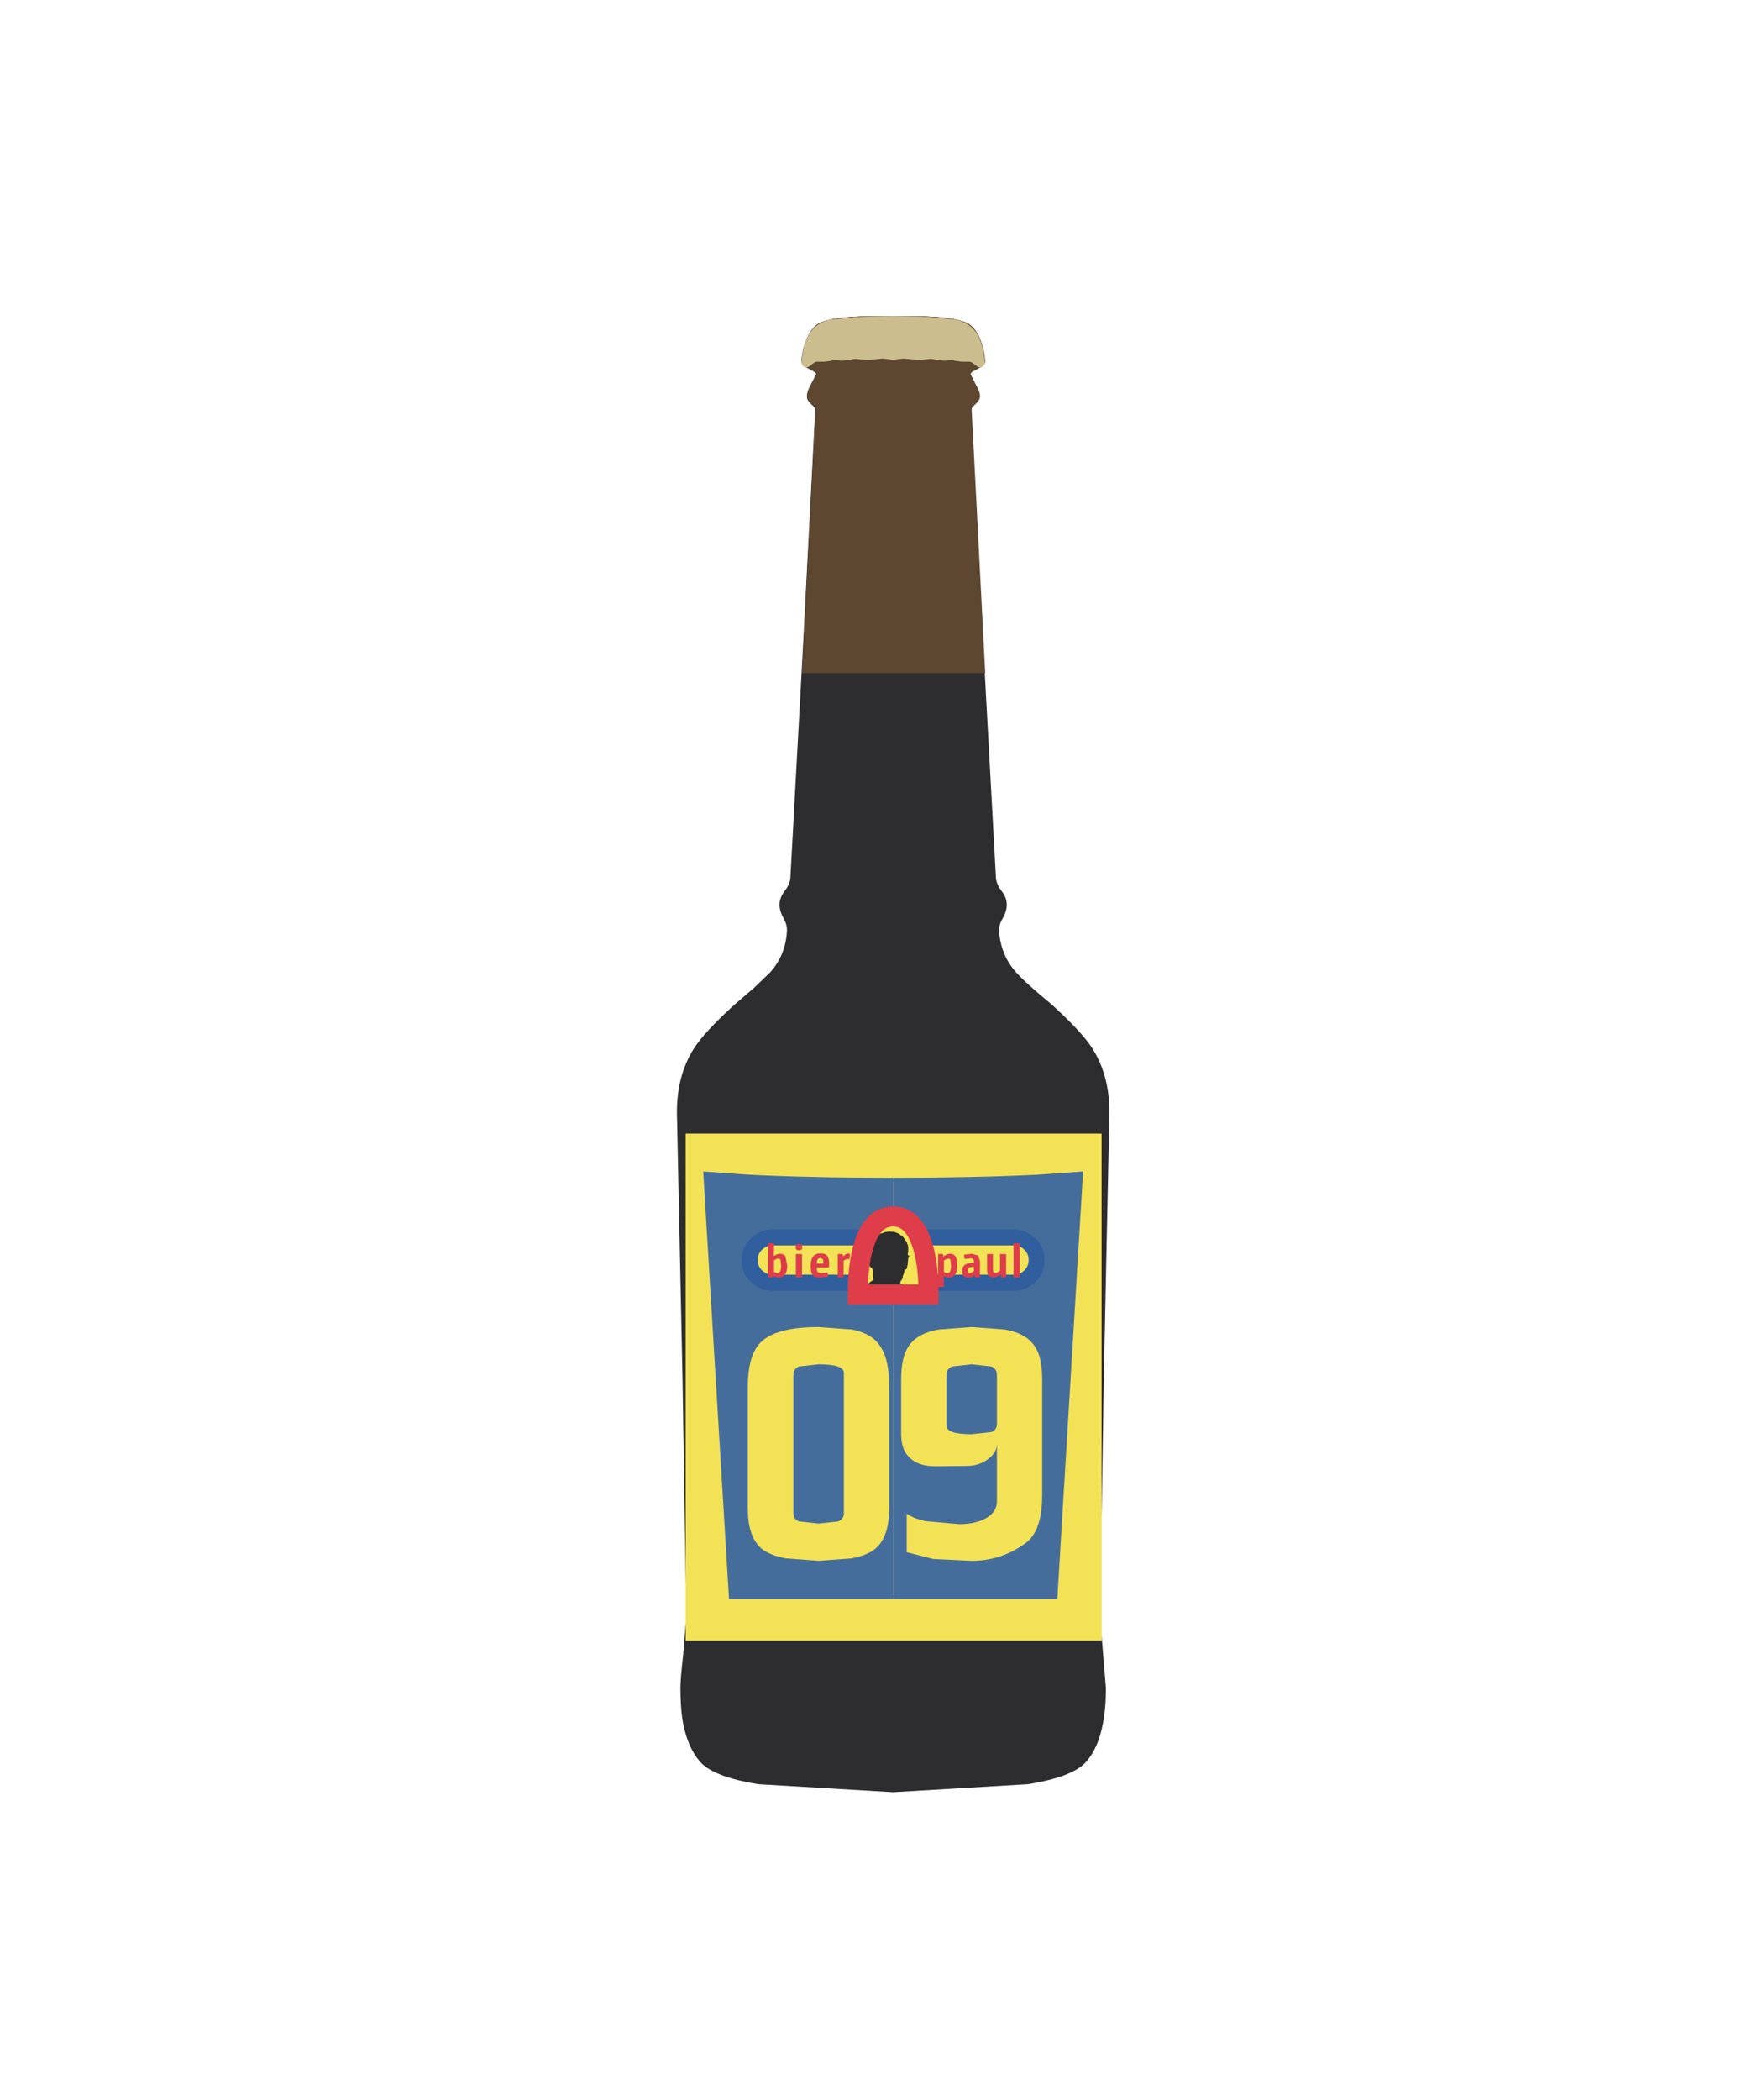 <?xml version="1.0" encoding="utf-8"?>
<!-- Generator: Adobe Illustrator 16.0.0, SVG Export Plug-In . SVG Version: 6.00 Build 0)  -->
<!DOCTYPE svg PUBLIC "-//W3C//DTD SVG 1.1//EN" "http://www.w3.org/Graphics/SVG/1.1/DTD/svg11.dtd">
<svg version="1.1" id="Layer_1" xmlns="http://www.w3.org/2000/svg" xmlns:xlink="http://www.w3.org/1999/xlink" x="0px" y="0px"
	 width="286.15px" height="340.9px" viewBox="0 0 286.15 340.9" enable-background="new 0 0 286.15 340.9" xml:space="preserve">
<g>
	<path fill="#2D2D2F" d="M161.75,142.649c0.101,0.668,0.434,1.367,1,2.101c0.5,0.667,0.75,1.366,0.75,2.101
		c0,0.699-0.217,1.433-0.649,2.199c-0.434,0.7-0.634,1.383-0.601,2.051c0.167,2.6,1.084,4.832,2.75,6.699
		c1.033,1.167,2.967,2.917,5.8,5.25c3.301,3,5.517,5.4,6.65,7.2c1.967,3.134,2.866,6.884,2.7,11.25l-0.9,42.7l-0.6,38.25l0.5,6.1
		l0.45,5.45c0,2.267-0.167,4.2-0.5,5.8c-0.467,2.533-1.334,4.55-2.601,6.05c-1.399,1.7-4.583,2.95-9.55,3.75l-21.9,1.301
		L123.15,289.6c-4.967-0.8-8.15-2.05-9.55-3.75c-1.267-1.5-2.15-3.517-2.65-6.05c-0.3-1.6-0.45-3.533-0.45-5.8
		c0-1,0.15-2.816,0.45-5.45l0.5-6.1l-0.6-38.25l-0.9-42.7c-0.167-4.366,0.733-8.116,2.7-11.25c1.133-1.8,3.35-4.2,6.649-7.2
		l3.15-2.699l2.65-2.551c1.666-1.867,2.566-4.1,2.699-6.699c0.034-0.668-0.149-1.351-0.55-2.051c-0.433-0.767-0.649-1.5-0.649-2.199
		c0-0.734,0.25-1.434,0.75-2.101c0.566-0.733,0.899-1.433,1-2.101l2.1-38.449l1.95-37.65c0-0.267-0.217-0.583-0.65-0.95
		c-0.467-0.4-0.7-0.8-0.7-1.2c-0.033-0.5,0.184-1.167,0.65-2l0.85-1.65c0.034-0.2-0.366-0.5-1.199-0.9
		c-0.834-0.367-1.233-0.783-1.2-1.25c0.066-0.967,0.25-1.9,0.55-2.8c0.467-1.433,1.117-2.466,1.95-3.1
		c0.967-0.733,3.316-1.184,7.05-1.35h5.35h5.351c3.733,0.167,6.083,0.617,7.05,1.35c0.833,0.633,1.483,1.667,1.95,3.1l0.55,2.8
		c0.033,0.467-0.366,0.883-1.2,1.25c-0.833,0.4-1.233,0.7-1.2,0.9l0.851,1.65c0.467,0.833,0.684,1.5,0.649,2
		c0,0.4-0.232,0.8-0.699,1.2c-0.434,0.367-0.65,0.683-0.65,0.95l1.95,37.65L161.75,142.649"/>
	<path fill="#5E4730" d="M150.45,51.35c3.767,0.167,6.117,0.617,7.05,1.35c0.867,0.633,1.517,1.667,1.95,3.1
		c0.3,0.9,0.483,1.833,0.55,2.8c0.033,0.467-0.366,0.883-1.2,1.25c-0.833,0.4-1.216,0.7-1.149,0.9l0.8,1.65
		c0.5,0.833,0.733,1.5,0.7,2c-0.033,0.4-0.283,0.8-0.75,1.2c-0.434,0.367-0.634,0.683-0.601,0.95l2.2,42.7h-29.75l2.2-42.7
		c0.033-0.267-0.184-0.583-0.65-0.95c-0.433-0.4-0.666-0.8-0.699-1.2c-0.033-0.5,0.183-1.167,0.649-2l0.851-1.65
		c0.066-0.2-0.317-0.5-1.15-0.9c-0.866-0.367-1.267-0.783-1.2-1.25c0.067-0.967,0.25-1.9,0.55-2.8c0.434-1.433,1.084-2.466,1.95-3.1
		c0.934-0.733,3.267-1.184,7-1.35h5.351H150.45"/>
	<path fill="#F3E256" d="M111.35,184h67.55v82.3h-67.55V184"/>
	<path fill="#456D9B" d="M114.55,190.5l7.15,0.5c6.566,0.333,14.35,0.5,23.35,0.5v67.75H118.7L114.55,190.5"/>
	<path fill="none" stroke="#456D9B" stroke-width="0.65" stroke-miterlimit="10" d="M145.05,191.5c-9,0-16.783-0.167-23.35-0.5
		l-7.15-0.5l4.15,68.75h26.35"/>
	<path fill="#456D9B" d="M145.05,191.5c8.967,0,16.75-0.167,23.351-0.5l7.149-0.5l-4.149,68.75H145.05V191.5"/>
	<path fill="none" stroke="#456D9B" stroke-width="0.65" stroke-miterlimit="10" d="M145.05,191.5c8.967,0,16.75-0.167,23.351-0.5
		l7.149-0.5l-4.149,68.75H145.05"/>
	<path fill="#F3E256" d="M132.95,215.399l5.35,0.4c1.434,0.268,2.601,0.75,3.5,1.45c0.867,0.7,1.518,1.667,1.95,2.899
		c0.434,1.268,0.65,2.9,0.65,4.9v19.75c0,1.733-0.217,3.15-0.65,4.25c-0.433,1.134-1.083,2-1.95,2.601
		c-0.899,0.6-2.066,1.033-3.5,1.3l-5.35,0.399l-5.35-0.399c-1.434-0.267-2.617-0.7-3.551-1.3c-0.866-0.601-1.517-1.467-1.949-2.601
		c-0.434-1.066-0.65-2.483-0.65-4.25v-19.75c0-3.8,0.884-6.35,2.65-7.65C125.867,216.067,128.817,215.399,132.95,215.399
		 M128.85,223.149v22.451c0,0.666,0.3,1.116,0.899,1.35l3.2,0.35l3.15-0.35c0.633-0.233,0.949-0.684,0.949-1.35v-22.75
		c0-0.934-1.366-1.4-4.1-1.4l-3.2,0.35C129.15,222.067,128.85,222.517,128.85,223.149"/>
	<path fill="#F3E256" d="M157.8,215.399l5.351,0.4c1.399,0.233,2.566,0.667,3.5,1.301c0.899,0.633,1.566,1.5,2,2.6
		c0.399,1.066,0.6,2.5,0.6,4.3v18.7c0,3.8-0.866,6.366-2.6,7.7c-2.634,1.967-5.583,2.949-8.851,2.949l-6.25-0.3l-4.3-1.1v-6.25
		c0.7,0.5,1.7,0.9,3,1.199l5.55,0.5c1.534,0,2.867-0.266,4-0.799c1.4-0.667,2.101-1.65,2.101-2.951v-9.199
		c-0.033,0.9-0.5,1.684-1.4,2.35c-0.967,0.767-2.149,1.15-3.55,1.15l-5.1,0.05c-1.634,0-2.917-0.384-3.851-1.149
		c-1.1-0.867-1.649-2.217-1.649-4.051V224c0-1.767,0.199-3.2,0.6-4.3c0.434-1.1,1.1-1.967,2-2.6c0.934-0.634,2.1-1.067,3.5-1.301
		L157.8,215.399 M157.8,232.8l3.2-0.35c0.601-0.233,0.9-0.684,0.9-1.35v-7.951c0-0.633-0.3-1.082-0.9-1.35l-3.2-0.35l-3.149,0.35
		c-0.634,0.268-0.95,0.717-0.95,1.35v8.25C153.7,232.333,155.067,232.8,157.8,232.8"/>
	<path fill="#F3E256" d="M145.05,209.149v-9.199h19.5c1.301,0,2.417,0.449,3.351,1.35c0.899,0.9,1.35,1.983,1.35,3.25
		c0,1.268-0.45,2.35-1.35,3.25c-0.934,0.9-2.05,1.35-3.351,1.35H145.05"/>
	<path fill="none" stroke="#315F9D" stroke-width="0.8" stroke-miterlimit="10" d="M145.05,209.149h19.5
		c1.301,0,2.417-0.449,3.351-1.35c0.899-0.9,1.35-1.982,1.35-3.25c0-1.267-0.45-2.35-1.35-3.25c-0.934-0.9-2.05-1.35-3.351-1.35
		h-19.5"/>
	<path fill="none" stroke="#315F9D" stroke-width="2.4" stroke-miterlimit="10" d="M145.05,208.101H164.6c1,0,1.866-0.351,2.6-1.051
		c0.7-0.699,1.05-1.55,1.05-2.55c0-0.967-0.35-1.8-1.05-2.5c-0.733-0.7-1.6-1.05-2.6-1.05H145.05"/>
	<path fill="#F3E256" d="M125.55,199.95h19.5v9.199h-19.5c-1.3,0-2.416-0.449-3.35-1.35s-1.4-1.982-1.4-3.25
		c0-1.267,0.467-2.35,1.4-3.25S124.25,199.95,125.55,199.95"/>
	<path fill="none" stroke="#315F9D" stroke-width="0.8" stroke-miterlimit="10" d="M145.05,209.149h-19.5
		c-1.3,0-2.416-0.449-3.35-1.35s-1.4-1.982-1.4-3.25c0-1.267,0.467-2.35,1.4-3.25s2.05-1.35,3.35-1.35h19.5"/>
	<path fill="none" stroke="#315F9D" stroke-width="2.4" stroke-miterlimit="10" d="M145.05,208.101H125.5
		c-1,0-1.866-0.351-2.6-1.051c-0.7-0.699-1.05-1.55-1.05-2.55c0-0.967,0.35-1.8,1.05-2.5c0.733-0.7,1.6-1.05,2.6-1.05h19.55"/>
	<path fill="#F3E256" d="M149.5,203.05c0.467,1.867,0.717,4.051,0.75,6.551H139.85c0.033-2.467,0.283-4.65,0.75-6.551
		c0.866-3.367,2.35-5.05,4.449-5.05C147.15,198,148.634,199.683,149.5,203.05"/>
	<path fill="#2D2C2E" d="M143.1,200.2l0.25-0.051l0.199-0.1l0.4-0.1l0.5-0.051l0.8,0.051l0.351,0.15l0.35,0.149l0.1,0.05l0.2,0.2
		h0.101v0.05l0.199,0.1l0.351,0.451l0.149,0.25l0.051,0.1l0.1,0.05l0.1,0.25v0.101L147.4,202c0.133,0.399,0.133,0.967,0,1.7h0.05
		l0.1,0.05l0.051,0.05l0.05,0.1L147.6,204l-0.051,0.149l-0.05,0.051l-0.1,1.05l-0.15,0.7l-0.149,0.1l-0.2,0.051l-0.05,0.25
		l-0.051,0.35l-0.05,0.05l-0.05,0.2l-0.1,0.199v0.301l-0.101,0.15l-0.05,0.149l-0.1,0.05l-0.15,0.35l-0.05,0.101l0.2,0.101v0.1
		h0.199v0.1h0.051l0.55,0.1l0.3,0.051l0.3,0.05l0.3,0.101l0.25,0.199h0.2l0.15,0.1l0.85,0.051l0.05,0.1h0.4l0.25,0.2l0.25,0.149
		l1,0.9h-12.6v-1.3l1-0.7l0.6-0.15l0.65-0.1c0.267-0.267,0.517-0.434,0.75-0.5l-0.051-0.65v-0.75l-0.1-0.449l-0.1-0.051v-0.1
		l-0.15-0.05l-0.25-0.3l-0.15-0.35l-0.05-0.451l0.05-0.199l0.051-0.65l-0.15-0.3l0.05-0.149l0.101-0.101l0.149,0.05l0.101,0.1
		l0.05,0.051v0.05l0.05,0.05v-1.199v-0.301l0.1-0.1l0.051-0.2l0.05-0.05l0.05-0.15l0.1-0.1v-0.1l0.051-0.101l0.1-0.2l0.2-0.1
		l0.2-0.301l0.399-0.25l0.25-0.149L143.1,200.2"/>
	<path fill="#DE3D49" d="M126.75,204.5c-0.066-0.134-0.2-0.2-0.399-0.2c-0.167,0-0.384,0.1-0.65,0.301v1.85l0.5,0.199
		c0.434,0,0.65-0.399,0.65-1.199L126.75,204.5 M127.85,205.399c0,1.334-0.483,2-1.45,2l-0.851-0.25v0.201h-0.8V201.8h0.95v1.301
		l-0.05,0.75h0.05c0.367-0.234,0.684-0.351,0.95-0.351c0.399,0,0.7,0.134,0.899,0.399L127.85,205.399"/>
	<path fill="#DE3D49" d="M130.2,202.851l-0.45,0.1l-0.45-0.1l-0.1-0.451l0.1-0.399l0.45-0.101L130.2,202l0.1,0.399L130.2,202.851
		 M129.25,203.55h1v3.801h-1V203.55"/>
	<path fill="#DE3D49" d="M132.65,205.101h1.1l-0.1-0.701l-0.4-0.199c-0.2,0-0.35,0.066-0.45,0.199
		C132.7,204.533,132.65,204.767,132.65,205.101 M132.8,206.5l0.601,0.149l1-0.1l0.05,0.7l-1.2,0.149c-0.566,0-0.967-0.116-1.2-0.35
		c-0.267-0.3-0.399-0.816-0.399-1.55c0-0.767,0.149-1.3,0.45-1.601c0.233-0.299,0.616-0.449,1.149-0.449
		c0.5,0,0.851,0.117,1.05,0.35c0.233,0.268,0.351,0.733,0.351,1.4l-0.05,0.55h-1.95C132.65,206.116,132.7,206.366,132.8,206.5"/>
	<path fill="#DE3D49" d="M137,204.649v2.701h-0.95v-3.801h0.801l0.05,0.4c0.333-0.334,0.616-0.5,0.85-0.5l0.3,0.1l-0.1,0.85
		l-0.3-0.049C137.483,204.351,137.266,204.45,137,204.649"/>
	<path fill="#DE3D49" d="M153.3,204.601v1.85c0.2,0.133,0.384,0.199,0.551,0.199c0.399,0,0.6-0.399,0.6-1.199l-0.1-0.95
		c-0.067-0.134-0.184-0.2-0.351-0.2C153.834,204.3,153.6,204.399,153.3,204.601 M154.25,203.5c0.4,0,0.7,0.134,0.9,0.399
		c0.2,0.301,0.3,0.801,0.3,1.5c0,1.334-0.483,2-1.45,2l-0.7-0.199h-0.05l0.05,1.699h-0.949v-5.35h0.8l0.05,0.4
		C153.6,203.649,153.95,203.5,154.25,203.5"/>
	<path fill="#DE3D49" d="M158.15,204.75c0-0.333-0.167-0.5-0.5-0.5l-1,0.101l-0.101-0.701l1.25-0.149l1.051,0.3l0.3,0.9v2.65h-0.8
		L158.3,207c-0.333,0.267-0.666,0.399-1,0.399c-0.699,0-1.05-0.366-1.05-1.1c0-0.867,0.567-1.3,1.7-1.3h0.2V204.75 M157.95,205.649
		c-0.533,0-0.8,0.184-0.8,0.551c0,0.333,0.116,0.5,0.35,0.5l0.65-0.35v-0.701H157.95"/>
	<path fill="#DE3D49" d="M161.25,203.55v2.5c0,0.367,0.15,0.551,0.45,0.551c0.167,0,0.4-0.117,0.7-0.351v-2.7h1v3.801h-0.8
		l-0.051-0.4l-1.199,0.449l-0.801-0.299c-0.166-0.201-0.25-0.518-0.25-0.951v-2.6H161.25"/>
	<path fill="#DE3D49" d="M164.6,201.8h1v5.551h-1V201.8"/>
	<path fill="none" stroke="#DE3D49" stroke-width="3.25" stroke-miterlimit="10" d="M150.05,202.95c-0.966-3.667-2.633-5.5-5-5.5
		c-2.399,0-4.066,1.833-5,5.5c-0.5,2.033-0.75,4.416-0.75,7.15h11.5C150.8,207.366,150.55,204.983,150.05,202.95z"/>
	<path fill="#CCBD8F" d="M151.4,51.45l4,0.45c1.399,0.333,2.483,1.083,3.25,2.25c0.7,1.133,1.133,2.717,1.3,4.75l-0.2,0.45
		l-0.5,0.35l-0.45-0.15l-0.449-0.35L158.05,59c-0.133-0.133-0.316-0.233-0.55-0.3h-1.25l-0.899-0.1l-0.801-0.15l-1.25,0.1
		l-1.05-0.15l-1.05-0.15l-1.05,0.1L149,58.4l-1.2-0.1l-1.05-0.1l-0.95,0.1l-0.75,0.1l-0.75-0.1l-1-0.1l-1,0.1l-1.199,0.1l-1.15-0.05
		l-1.05-0.1l-1.05,0.15l-1.051,0.15l-1.3-0.1l-0.75,0.15l-0.899,0.1h-1.25c-0.233,0.066-0.417,0.167-0.551,0.3l-0.35,0.2l-0.4,0.35
		l-0.449,0.15l-0.5-0.35l-0.2-0.45c0.167-2.033,0.6-3.617,1.3-4.75c0.733-1.167,1.816-1.917,3.25-2.25l4-0.45l6.35-0.15L151.4,51.45
		"/>
</g>
</svg>
